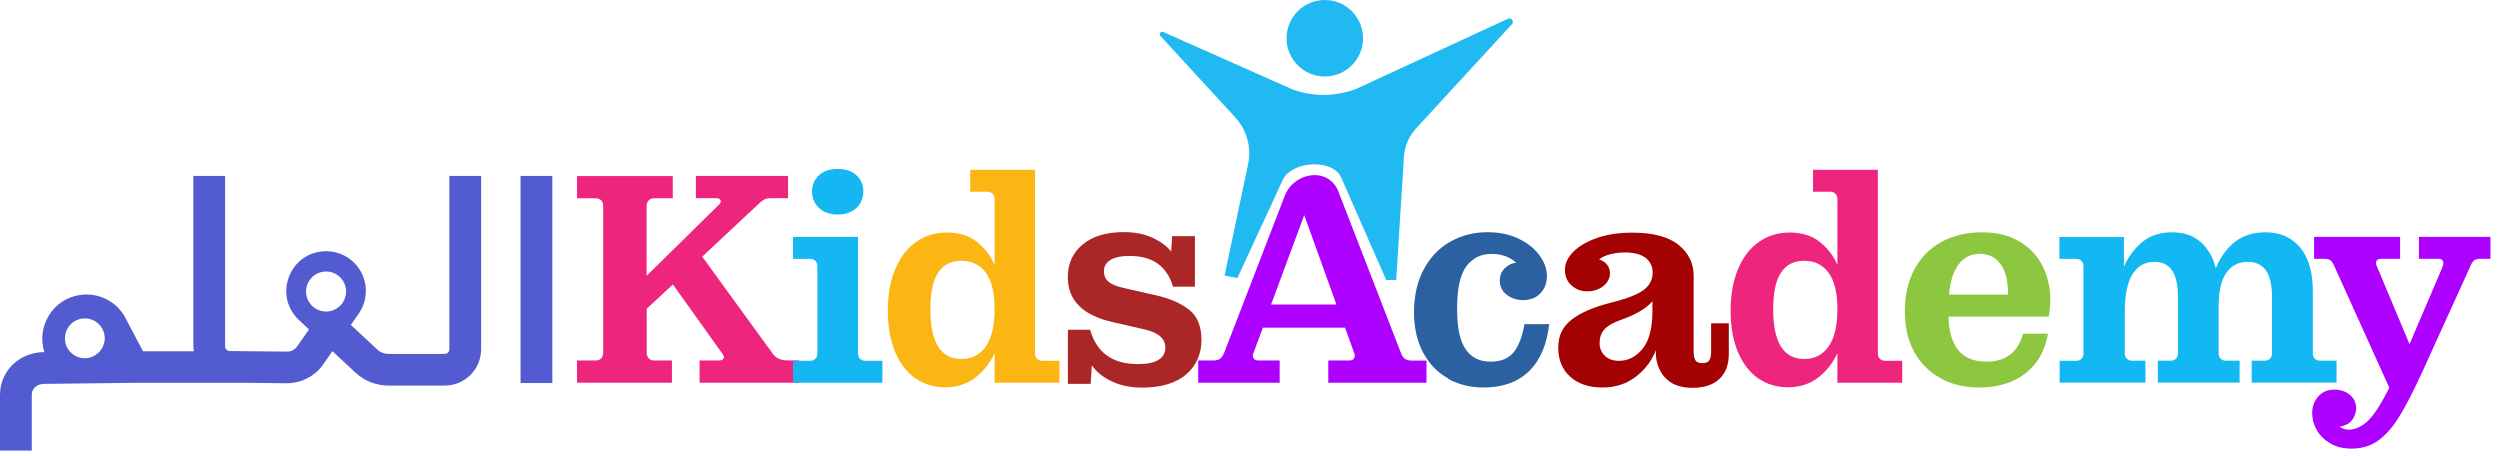 <svg xmlns="http://www.w3.org/2000/svg" width="236" height="43" viewBox="0 0 236 43" fill="none"><path d="M75.43 34.029V36.129H66.04V34.029H67.91C68.04 34.029 68.15 33.999 68.23 33.929C68.31 33.859 68.34 33.779 68.34 33.689C68.34 33.629 68.29 33.539 68.2 33.399L63.52 26.849L61.05 29.149V33.309C61.05 33.519 61.11 33.689 61.24 33.829C61.36 33.959 61.53 34.029 61.74 34.029H63.43V36.129H54.47V34.029H56.25C56.46 34.029 56.63 33.959 56.75 33.829C56.87 33.699 56.94 33.519 56.94 33.309V19.439C56.94 19.229 56.88 19.059 56.75 18.919C56.63 18.789 56.46 18.719 56.25 18.719H54.47V16.619H63.51V18.719H61.73C61.52 18.719 61.35 18.789 61.23 18.919C61.11 19.049 61.04 19.229 61.04 19.439V26.039L67.93 19.259C68.01 19.179 68.04 19.099 68.04 18.999C68.04 18.919 68.01 18.859 67.94 18.799C67.87 18.739 67.78 18.709 67.67 18.709H65.69V16.609H74.39V18.709H72.81C72.52 18.709 72.3 18.749 72.15 18.829C72 18.909 71.82 19.049 71.6 19.259L66.29 24.229L72.95 33.389C73.26 33.809 73.7 34.019 74.27 34.019H75.42L75.43 34.029Z" fill="#EE257C"></path><path d="M74.86 34.059H76.47C76.68 34.059 76.85 33.999 76.97 33.869C77.09 33.739 77.16 33.579 77.16 33.369V25.129C77.16 24.919 77.1 24.749 76.97 24.629C76.85 24.509 76.68 24.439 76.47 24.439H74.86V22.369H81V33.369C81 33.579 81.06 33.749 81.19 33.869C81.31 33.989 81.48 34.059 81.69 34.059H83.3V36.129H74.86V34.059ZM77.31 19.629C76.88 19.219 76.66 18.699 76.66 18.069C76.66 17.439 76.88 16.949 77.31 16.549C77.74 16.149 78.33 15.949 79.08 15.949C79.83 15.949 80.42 16.149 80.85 16.549C81.28 16.949 81.5 17.459 81.5 18.069C81.5 18.679 81.28 19.219 80.85 19.629C80.42 20.039 79.83 20.249 79.08 20.249C78.33 20.249 77.75 20.039 77.31 19.629Z" fill="#14B7F1"></path><path d="M86.41 35.709C85.6 35.149 84.96 34.319 84.5 33.229C84.04 32.139 83.81 30.839 83.81 29.329C83.81 27.819 84.04 26.529 84.51 25.409C84.98 24.289 85.63 23.429 86.48 22.839C87.32 22.249 88.29 21.949 89.38 21.949C90.57 21.949 91.53 22.259 92.28 22.879C93.03 23.499 93.56 24.209 93.89 25.019V18.789C93.89 18.579 93.83 18.409 93.7 18.289C93.58 18.169 93.41 18.099 93.2 18.099H91.59V16.029H97.71V33.369C97.71 33.579 97.77 33.749 97.9 33.869C98.02 33.989 98.19 34.059 98.4 34.059H100.01V36.129H93.89V33.349C93.45 34.289 92.84 35.059 92.05 35.659C91.26 36.259 90.33 36.559 89.24 36.559C88.15 36.559 87.23 36.279 86.41 35.709ZM93.06 32.709C93.61 31.929 93.89 30.749 93.89 29.179C93.89 27.609 93.61 26.509 93.06 25.749C92.5 24.989 91.74 24.619 90.76 24.619C89.78 24.619 89.08 24.979 88.58 25.709C88.08 26.439 87.83 27.609 87.83 29.209C87.83 32.329 88.81 33.889 90.76 33.889C91.74 33.889 92.5 33.499 93.06 32.709Z" fill="#FCB614"></path><path d="M104.97 36.01C104.15 35.63 103.51 35.12 103.07 34.49L102.96 36.24H100.81V31.13H102.91C103.52 33.29 105.02 34.37 107.42 34.37C108.28 34.37 108.93 34.24 109.36 33.97C109.79 33.7 110.01 33.32 110.01 32.82C110.01 31.98 109.36 31.4 108.06 31.1L105.05 30.41C102.22 29.78 100.8 28.36 100.8 26.16C100.8 24.9 101.26 23.87 102.19 23.09C103.12 22.31 104.42 21.91 106.08 21.91C107.13 21.91 108.05 22.09 108.82 22.46C109.6 22.82 110.17 23.25 110.56 23.75L110.65 22.29H112.8V27.06H110.73C110.16 25.13 108.8 24.16 106.65 24.16C105.83 24.16 105.21 24.29 104.81 24.55C104.41 24.81 104.21 25.16 104.21 25.6C104.21 26 104.35 26.33 104.63 26.58C104.91 26.83 105.38 27.03 106.05 27.18L109.09 27.87C110.39 28.16 111.44 28.61 112.23 29.22C113.02 29.83 113.42 30.79 113.42 32.09C113.42 33.39 112.93 34.54 111.96 35.36C110.98 36.18 109.6 36.59 107.8 36.59C106.75 36.59 105.81 36.4 104.99 36.02L104.97 36.01Z" fill="#AB2727"></path><path d="M134.66 34.029V36.129H125.39V34.029H127.4C127.55 34.029 127.67 33.989 127.76 33.899C127.85 33.809 127.89 33.699 127.89 33.569C127.89 33.509 127.87 33.429 127.83 33.309L126.97 30.929H119.22L118.33 33.309C118.29 33.419 118.27 33.509 118.27 33.569C118.27 33.699 118.31 33.809 118.4 33.899C118.49 33.989 118.62 34.029 118.79 34.029H120.8V36.129H113.11V34.029H114.55C114.82 34.029 115.03 33.969 115.18 33.859C115.33 33.749 115.47 33.539 115.58 33.259L121.28 18.489C121.74 17.309 122.88 16.529 124.14 16.529C125.1 16.529 125.97 17.119 126.32 18.019L132.23 33.269C132.34 33.559 132.47 33.759 132.62 33.869C132.77 33.979 132.98 34.039 133.27 34.039H134.68L134.66 34.029ZM126.16 28.749L123.12 20.309L119.99 28.749H126.16Z" fill="#AE00FF"></path><path d="M136.73 35.74C135.73 35.19 134.94 34.39 134.36 33.31C133.78 32.24 133.48 30.96 133.48 29.46C133.48 27.96 133.79 26.56 134.4 25.43C135.01 24.29 135.84 23.42 136.9 22.82C137.96 22.22 139.13 21.92 140.43 21.92C141.54 21.92 142.52 22.13 143.37 22.54C144.22 22.95 144.88 23.48 145.34 24.12C145.8 24.76 146.03 25.41 146.03 26.06C146.03 26.71 145.83 27.23 145.43 27.67C145.03 28.11 144.47 28.33 143.76 28.33C143.19 28.33 142.68 28.16 142.24 27.83C141.8 27.5 141.58 27.04 141.58 26.47C141.58 26.01 141.74 25.63 142.05 25.32C142.37 25.01 142.72 24.84 143.13 24.8C142.52 24.24 141.74 23.97 140.8 23.97C139.8 23.97 139.01 24.36 138.43 25.13C137.85 25.9 137.55 27.23 137.55 29.11C137.55 30.99 137.82 32.17 138.35 32.96C138.89 33.75 139.67 34.14 140.7 34.14C141.68 34.14 142.4 33.85 142.88 33.26C143.36 32.68 143.7 31.79 143.91 30.6H146.24C146.03 32.53 145.4 34.01 144.34 35.04C143.29 36.06 141.86 36.58 140.06 36.58C138.82 36.58 137.7 36.31 136.7 35.76L136.73 35.74Z" fill="#2B60A1"></path><path d="M157.14 35.611C156.58 34.941 156.31 34.161 156.31 33.281V33.051C155.98 33.971 155.38 34.791 154.5 35.501C153.62 36.211 152.54 36.581 151.26 36.581C149.98 36.581 148.99 36.241 148.23 35.561C147.47 34.881 147.1 33.971 147.1 32.821C147.1 31.671 147.52 30.831 148.35 30.181C149.18 29.531 150.42 28.991 152.07 28.571C153.6 28.191 154.64 27.781 155.19 27.351C155.74 26.921 156.01 26.381 156.01 25.731C156.01 25.161 155.79 24.701 155.36 24.351C154.93 24.011 154.25 23.831 153.34 23.831C152.96 23.831 152.53 23.881 152.06 23.991C151.59 24.101 151.22 24.261 150.95 24.491C151.24 24.571 151.48 24.721 151.68 24.951C151.88 25.181 151.98 25.461 151.98 25.781C151.98 26.261 151.77 26.671 151.36 27.001C150.95 27.331 150.44 27.501 149.82 27.501C149.26 27.501 148.78 27.321 148.36 26.951C147.94 26.591 147.73 26.091 147.73 25.461C147.73 24.871 147.99 24.301 148.52 23.771C149.05 23.231 149.79 22.801 150.76 22.461C151.73 22.131 152.83 21.961 154.08 21.961C156.05 21.961 157.51 22.351 158.46 23.121C159.41 23.891 159.88 24.861 159.88 26.011V33.191C159.88 33.591 159.94 33.871 160.07 34.041C160.19 34.201 160.41 34.281 160.72 34.281C161.01 34.281 161.21 34.201 161.34 34.041C161.46 33.881 161.53 33.601 161.53 33.191V30.521H163.2V33.421C163.2 34.421 162.91 35.201 162.32 35.761C161.74 36.321 160.89 36.611 159.78 36.611C158.59 36.611 157.72 36.271 157.17 35.611H157.14ZM155.06 32.931C155.68 32.171 155.99 30.971 155.99 29.331V28.441C155.4 29.131 154.38 29.721 152.95 30.221C152.24 30.471 151.74 30.771 151.44 31.111C151.14 31.451 151 31.881 151 32.371C151 32.861 151.17 33.271 151.5 33.591C151.83 33.911 152.28 34.061 152.83 34.061C153.69 34.061 154.43 33.681 155.06 32.931Z" fill="#A40202"></path><path d="M165.97 35.709C165.16 35.149 164.52 34.319 164.06 33.229C163.6 32.139 163.37 30.839 163.37 29.329C163.37 27.819 163.6 26.529 164.07 25.409C164.54 24.289 165.19 23.429 166.04 22.839C166.88 22.249 167.85 21.949 168.94 21.949C170.13 21.949 171.09 22.259 171.84 22.879C172.59 23.499 173.12 24.209 173.45 25.019V18.789C173.45 18.579 173.39 18.409 173.26 18.289C173.14 18.169 172.97 18.099 172.76 18.099H171.15V16.029H177.27V33.369C177.27 33.579 177.33 33.749 177.46 33.869C177.58 33.989 177.75 34.059 177.96 34.059H179.57V36.129H173.45V33.349C173.01 34.289 172.4 35.059 171.61 35.659C170.82 36.259 169.89 36.559 168.8 36.559C167.71 36.559 166.79 36.279 165.97 35.709ZM172.62 32.709C173.17 31.929 173.45 30.749 173.45 29.179C173.45 27.609 173.17 26.509 172.62 25.749C172.06 24.989 171.3 24.619 170.32 24.619C169.34 24.619 168.64 24.979 168.14 25.709C167.64 26.439 167.39 27.609 167.39 29.209C167.39 32.329 168.37 33.889 170.32 33.889C171.3 33.889 172.06 33.499 172.62 32.709Z" fill="#EE257C"></path><path d="M183.24 35.73C182.19 35.17 181.35 34.36 180.74 33.29C180.13 32.22 179.82 30.92 179.82 29.39C179.82 27.86 180.13 26.5 180.74 25.39C181.35 24.27 182.2 23.41 183.3 22.82C184.4 22.23 185.65 21.93 187.09 21.93C188.53 21.93 189.67 22.22 190.65 22.81C191.63 23.39 192.35 24.17 192.83 25.14C193.31 26.11 193.55 27.16 193.55 28.31C193.55 28.73 193.5 29.26 193.41 29.89H183.94C183.96 31.27 184.27 32.32 184.86 33.05C185.45 33.78 186.35 34.14 187.56 34.14C189.34 34.14 190.48 33.26 190.98 31.5H193.33C193.06 33.09 192.36 34.33 191.22 35.23C190.08 36.13 188.61 36.58 186.81 36.58C185.49 36.58 184.3 36.3 183.25 35.75L183.24 35.73ZM189.56 27.81C189.56 26.51 189.32 25.54 188.84 24.91C188.36 24.28 187.71 23.96 186.89 23.96C186.07 23.96 185.38 24.3 184.88 24.98C184.38 25.66 184.09 26.6 183.99 27.81H189.56Z" fill="#8DC63F"></path><path d="M194.41 34.06H195.99C196.2 34.06 196.37 34 196.49 33.87C196.61 33.74 196.68 33.58 196.68 33.37V25.13C196.68 24.92 196.62 24.75 196.49 24.63C196.37 24.51 196.2 24.44 195.99 24.44H194.41V22.37H200.5V25.18C200.88 24.28 201.45 23.51 202.19 22.88C202.94 22.25 203.88 21.93 205.03 21.93C206.18 21.93 207.1 22.25 207.79 22.89C208.48 23.53 208.94 24.34 209.17 25.32C209.59 24.29 210.19 23.46 210.96 22.85C211.73 22.24 212.7 21.93 213.85 21.93C215.25 21.93 216.34 22.41 217.14 23.37C217.94 24.33 218.33 25.71 218.33 27.5V33.36C218.33 33.57 218.39 33.74 218.52 33.86C218.64 33.98 218.81 34.05 219.02 34.05H220.57V36.12H212.56V34.05H213.79C214 34.05 214.17 33.99 214.29 33.86C214.41 33.74 214.48 33.57 214.48 33.36V28.11C214.48 26.94 214.29 26.09 213.91 25.54C213.53 24.99 212.95 24.72 212.19 24.72C211.33 24.72 210.65 25.06 210.17 25.75C209.68 26.44 209.44 27.49 209.44 28.91V33.36C209.44 33.57 209.5 33.74 209.63 33.86C209.75 33.98 209.92 34.05 210.13 34.05H211.42V36.12H203.7V34.05H204.91C205.12 34.05 205.29 33.99 205.41 33.86C205.53 33.74 205.6 33.57 205.6 33.36V28.08C205.6 26.91 205.41 26.06 205.04 25.52C204.67 24.98 204.11 24.72 203.36 24.72C202.48 24.72 201.8 25.11 201.31 25.88C200.82 26.66 200.58 27.84 200.58 29.43V33.36C200.58 33.57 200.64 33.74 200.77 33.86C200.89 33.98 201.06 34.05 201.27 34.05H202.53V36.12H194.43V34.05L194.41 34.06Z" fill="#13B8F2"></path><path d="M220 41.869C219.44 41.539 219 41.119 218.71 40.609C218.41 40.089 218.27 39.549 218.27 38.969C218.27 38.389 218.46 37.859 218.84 37.429C219.22 36.999 219.73 36.779 220.36 36.779C220.93 36.779 221.42 36.939 221.82 37.269C222.22 37.599 222.42 38.029 222.42 38.559C222.42 38.919 222.3 39.279 222.06 39.619C221.82 39.959 221.42 40.179 220.87 40.279C220.89 40.319 220.99 40.379 221.16 40.449C221.33 40.529 221.52 40.559 221.73 40.559C222.32 40.559 222.91 40.289 223.5 39.759C224.08 39.219 224.77 38.169 225.55 36.599L220.38 25.169C220.25 24.859 220.12 24.659 219.99 24.569C219.87 24.469 219.66 24.429 219.37 24.429H218.45V22.359H226.57V24.429H224.79C224.46 24.429 224.3 24.559 224.3 24.829C224.3 24.909 224.3 24.969 224.33 25.029C224.36 25.089 224.37 25.139 224.39 25.169L227.46 32.489L230.59 25.169C230.63 25.019 230.65 24.899 230.65 24.829C230.65 24.559 230.49 24.429 230.16 24.429H228.35V22.359H235.1V24.429H234.18C233.89 24.429 233.68 24.479 233.55 24.589C233.42 24.699 233.29 24.889 233.18 25.179L228.7 35.029C227.86 36.869 227.13 38.289 226.5 39.309C225.88 40.319 225.21 41.079 224.5 41.589C223.79 42.099 222.96 42.349 222 42.349C221.22 42.349 220.54 42.189 219.98 41.859L220 41.869Z" fill="#AE00FF"></path><path d="M109.79 3.01L122.08 8.47C124.01 9.15 126.12 9.12 128.03 8.39L142.37 1.76C142.68 1.64 142.95 2.01 142.74 2.27L133.68 12.12C133 12.86 132.59 13.81 132.53 14.81L131.8 26.43H130.86L126.59 16.72C125.81 15.01 122.07 15.16 121.13 16.9L116.81 26.25L115.6 26.01L117.82 15.51C118.16 13.92 117.7 12.27 116.6 11.07L109.53 3.38C109.38 3.2 109.56 2.95 109.78 3.02L109.79 3.01Z" fill="#20B9F1"></path><path d="M125.06 7.22C127.054 7.22 128.67 5.604 128.67 3.61C128.67 1.616 127.054 0 125.06 0C123.066 0 121.45 1.616 121.45 3.61C121.45 5.604 123.066 7.22 125.06 7.22Z" fill="#20B9F1"></path><path d="M52.14 16.609H49.14V36.159H52.14V16.609Z" fill="#535BD1"></path><path d="M42.42 16.609V32.969C42.42 33.209 42.22 33.409 41.98 33.409H36.68C36.28 33.409 35.89 33.259 35.6 32.979L33.12 30.669L33.86 29.609C34.68 28.429 34.76 26.909 34.07 25.649C33.37 24.389 32.04 23.649 30.61 23.719C29.07 23.789 27.79 24.729 27.26 26.179C26.73 27.619 27.1 29.169 28.23 30.219L29.17 31.099L28.05 32.699C27.83 33.009 27.45 33.219 27.09 33.189L21.69 33.139C21.45 33.139 21.25 32.939 21.25 32.699V16.609H18.25V32.699C18.25 32.859 18.28 33.009 18.3 33.159H13.5L11.75 29.839C11 28.579 9.67 27.819 8.21 27.799C6.73 27.799 5.4 28.519 4.63 29.759C3.96 30.829 3.82 32.079 4.19 33.239H4.18C1.84 33.239 0 35.009 0 37.279V42.539H3V37.279C3 36.569 3.61 36.239 4.19 36.239L12.59 36.139H23.43L27.06 36.179C28.45 36.169 29.72 35.529 30.51 34.399L31.38 33.149L33.55 35.169C34.4 35.959 35.51 36.399 36.68 36.399H41.98C43.88 36.399 45.42 34.859 45.42 32.959V16.609H42.42ZM8.01 33.819C6.97 33.819 6.13 32.979 6.13 31.939C6.13 30.899 6.97 30.059 8.01 30.059C9.05 30.059 9.89 30.899 9.89 31.939C9.89 32.149 9.85 32.349 9.78 32.529L9.65 32.849L9.43 33.149C9.08 33.549 8.58 33.819 8 33.819H8.01ZM30.78 29.409C29.74 29.409 28.89 28.559 28.89 27.519C28.89 26.479 29.74 25.629 30.78 25.629C31.82 25.629 32.67 26.479 32.67 27.519C32.67 28.559 31.82 29.409 30.78 29.409Z" fill="#535BD1"></path></svg>